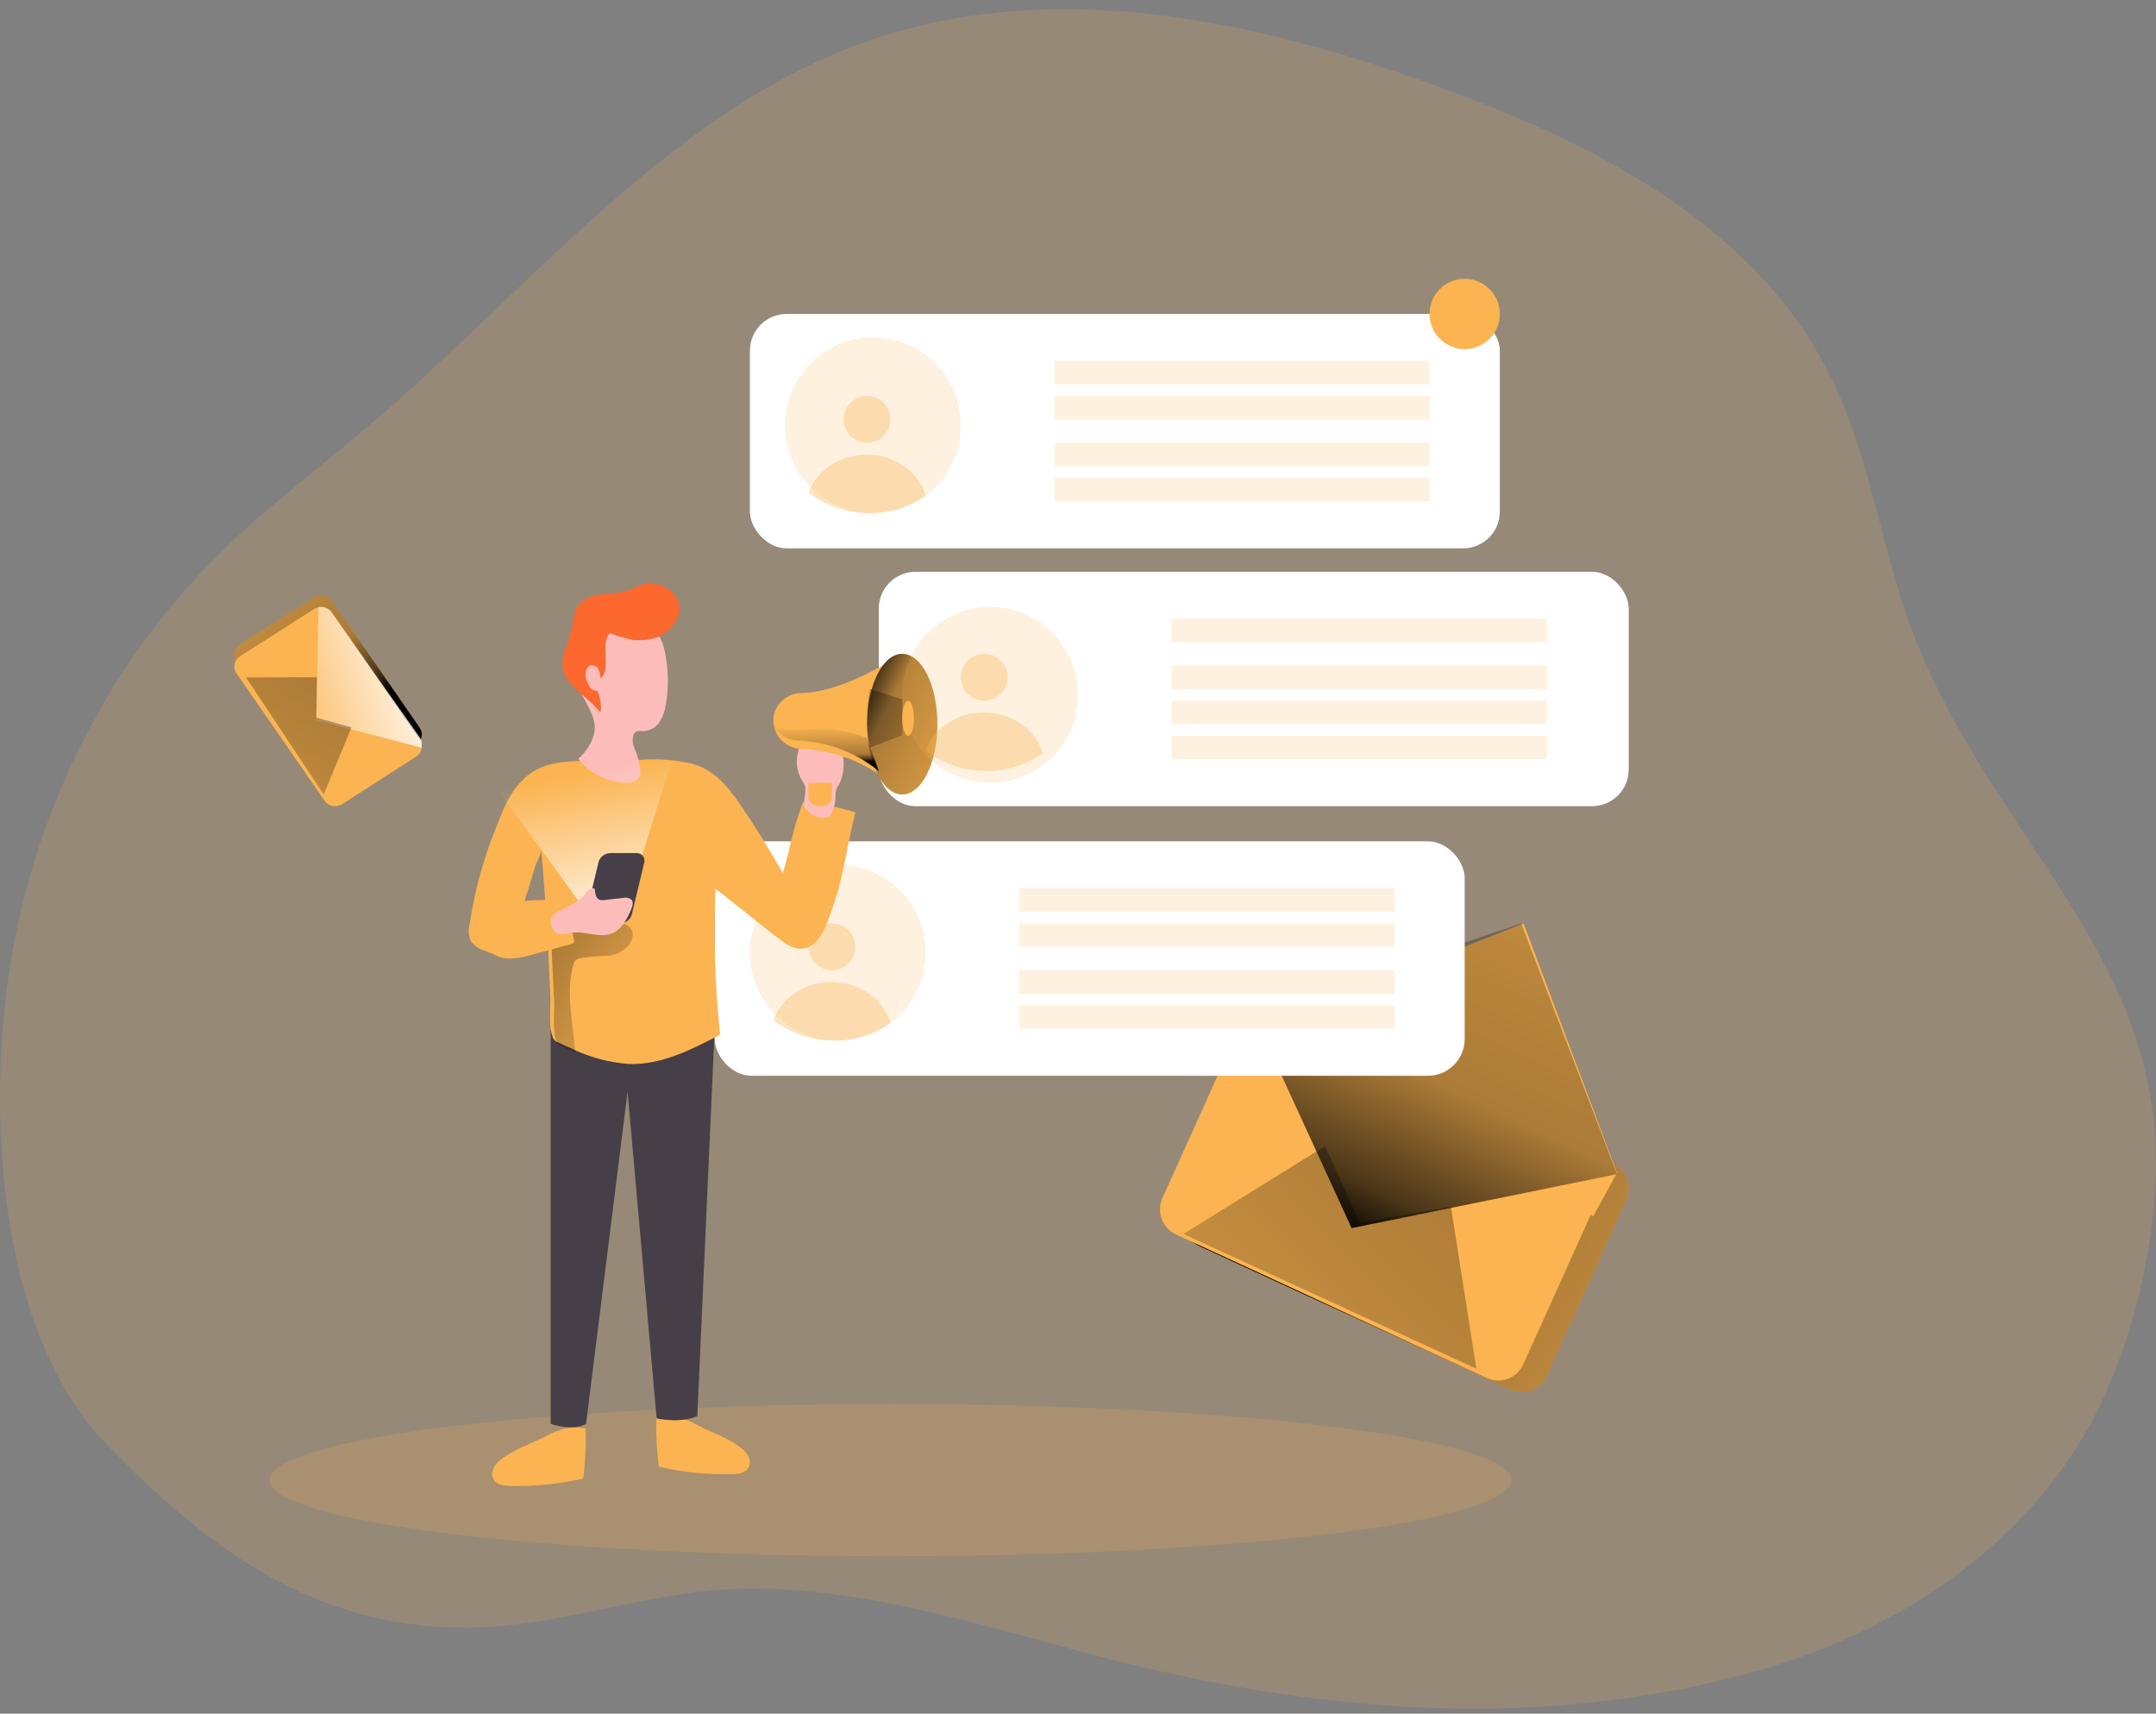 <svg xmlns="http://www.w3.org/2000/svg" width="448" height="356" viewBox="0 0 448 356">
    <rect x="0" y="0" width="448" height="356" fill="#808080" stroke="none"/>
    <defs>
        <linearGradient id="c5ac2d6kea" x1="39.873%" x2="182.897%" y1="44.257%" y2="125.442%">
            <stop offset="1%"/>
            <stop offset="8%" stop-opacity=".69"/>
            <stop offset="21%" stop-opacity=".32"/>
            <stop offset="100%" stop-opacity="0"/>
        </linearGradient>
        <linearGradient id="jlha5q0uxb" x1="20.701%" x2="163.921%" y1="105.907%" y2="-146.306%">
            <stop offset="1%"/>
            <stop offset="8%" stop-opacity=".69"/>
            <stop offset="21%" stop-opacity=".32"/>
            <stop offset="100%" stop-opacity="0"/>
        </linearGradient>
        <linearGradient id="d4olmuyg0c" x1="176.78%" x2="-147.798%" y1="-30.522%" y2="209.695%">
            <stop offset="1%"/>
            <stop offset="8%" stop-opacity=".69"/>
            <stop offset="21%" stop-opacity=".32"/>
            <stop offset="100%" stop-opacity="0"/>
        </linearGradient>
        <linearGradient id="gh3tacaf0d" x1="-25.928%" x2="132.976%" y1="-22.626%" y2="123.644%">
            <stop offset="1%"/>
            <stop offset="8%" stop-opacity=".69"/>
            <stop offset="21%" stop-opacity=".32"/>
            <stop offset="100%" stop-opacity="0"/>
        </linearGradient>
        <linearGradient id="tn2357nwqe" x1="70.24%" x2="51.36%" y1="112.582%" y2="19.186%">
            <stop offset="1%" stop-color="#FFF"/>
            <stop offset="100%" stop-color="#FFF" stop-opacity="0"/>
        </linearGradient>
        <linearGradient id="scu4vf284f" x1="3.359%" x2="148.575%" y1="3.701%" y2="147.855%">
            <stop offset="1%"/>
            <stop offset="8%" stop-opacity=".69"/>
            <stop offset="21%" stop-opacity=".32"/>
            <stop offset="100%" stop-opacity="0"/>
        </linearGradient>
        <linearGradient id="hbotc855yg" x1="-94.213%" x2="291.228%" y1="-30.102%" y2="205.408%">
            <stop offset="1%"/>
            <stop offset="8%" stop-opacity=".69"/>
            <stop offset="21%" stop-opacity=".32"/>
            <stop offset="100%" stop-opacity="0"/>
        </linearGradient>
        <linearGradient id="b95d70lhbh" x1="51.223%" x2="48.178%" y1="82.105%" y2="2.749%">
            <stop offset="1%"/>
            <stop offset="8%" stop-opacity=".69"/>
            <stop offset="21%" stop-opacity=".32"/>
            <stop offset="100%" stop-opacity="0"/>
        </linearGradient>
        <linearGradient id="vve1j313ii" x1="71.176%" x2="-43.398%" y1="60.643%" y2="-65.758%">
            <stop offset="1%"/>
            <stop offset="8%" stop-opacity=".69"/>
            <stop offset="21%" stop-opacity=".32"/>
            <stop offset="100%" stop-opacity="0"/>
        </linearGradient>
        <linearGradient id="nm9qoj07zj" x1="110.091%" x2="-32.525%" y1="38.335%" y2="102.724%">
            <stop offset="1%" stop-color="#FFF"/>
            <stop offset="100%" stop-color="#FFF" stop-opacity="0"/>
        </linearGradient>
        <linearGradient id="ngcbrz4kuk" x1="129.434%" x2="-125.671%" y1="-83.24%" y2="319.203%">
            <stop offset="1%"/>
            <stop offset="8%" stop-opacity=".69"/>
            <stop offset="21%" stop-opacity=".32"/>
            <stop offset="100%" stop-opacity="0"/>
        </linearGradient>
    </defs>
    <g fill="none" fill-rule="evenodd">
        <g fill-rule="nonzero">
            <g transform="translate(-48 -1928) translate(48 1928)">
                <path fill="#FBB451" d="M393.356 335.627c-8.808 4.83-18.13 8.64-27.79 11.357-45.538 12.951-92.525 8.811-137.597-3.003-24.463-6.414-51.222-15.151-76.692-13.804-18.412.964-36.087 8.045-54.916 7.959-30.981-.124-52.867-16.066-74.286-38.15-21.91-22.603-24.672-66.364-20.351-96.888 4.664-32.972 19.983-64.127 42.752-86.977 10.2-10.257 21.763-18.772 32.688-28.127 32.981-28.128 61.802-64.399 101.756-78.97 39.953-14.57 84.326-4.584 124.218 10.555 30.687 11.629 62.453 28.3 77.453 59.072 8.727 17.894 10.74 38.73 18.633 57.07 19.798 45.997 57.494 68.773 46.95 125.028-1.952 11.404-5.524 22.467-10.605 32.848-9.403 18.389-24.685 32.378-42.213 42.03z" opacity=".18"/>
                <path fill="#FBB451" d="M249.308 258.92l64.562 29.782c2.857 1.314 6.228.043 7.536-2.842l16.51-36.57c.317-.68.492-1.42.515-2.172.087-2.33-1.22-4.484-3.314-5.46l-64.563-29.782c-1.37-.67-2.948-.751-4.378-.228-1.43.523-2.59 1.607-3.22 3.008l-16.52 36.595c-.633 1.386-.694 2.97-.169 4.403.526 1.432 1.593 2.593 2.967 3.228l.074.037z"/>
                <path fill="url(#c5ac2d6kea)" d="M249.308 258.92l64.562 29.782c2.857 1.314 6.228.043 7.536-2.842l16.51-36.57c.317-.68.492-1.42.515-2.172.087-2.33-1.22-4.484-3.314-5.46l-64.563-29.782c-1.37-.67-2.948-.751-4.378-.228-1.43.523-2.59 1.607-3.22 3.008l-16.52 36.595c-.633 1.386-.694 2.97-.169 4.403.526 1.432 1.593 2.593 2.967 3.228l.074.037z"/>
                <path fill="#FBB451" d="M244.37 256.459l64.612 29.805c2.856 1.318 6.228.052 7.542-2.831l16.521-36.611c.311-.679.487-1.413.516-2.161.086-2.334-1.228-4.491-3.329-5.464l-64.6-29.806c-2.86-1.315-6.233-.043-7.542 2.844l-16.534 36.611c-1.3 2.888-.041 6.295 2.813 7.613z"/>
                <path fill="#FBB451" d="M336 243.67L316.592 191.829 265.391 212.053 331.049 252.699z"/>
                <path fill="url(#jlha5q0uxb)" d="M260.522 210.821l20.334 44.312L336 243.92l-19.914-52.091s-54.08 18.23-55.564 18.992z"/>
                <path fill="url(#d4olmuyg0c)" d="M301.487 250.66L306.783 284.351 245.913 256.356 275.344 238.09 282.585 254.073z"/>
                <rect width="155.826" height="48.696" x="155.826" y="65.22" fill="#FFF" rx="7.63"/>
                <rect width="155.826" height="48.696" x="182.609" y="118.785" fill="#FFF" rx="7.63"/>
                <rect width="155.826" height="48.696" x="148.522" y="174.785" fill="#FFF" rx="7.63"/>
                <path fill="#FBB451" d="M192.348 197.916c0 10.085-8.176 18.26-18.261 18.26-10.085 0-18.26-8.175-18.26-18.26s8.175-18.261 18.26-18.261c4.817-.026 9.447 1.863 12.872 5.251 3.425 3.388 5.363 7.998 5.389 12.815v.195z" opacity=".18"/>
                <circle cx="172.87" cy="196.699" r="4.87" fill="#FBB451" opacity=".34"/>
                <path fill="#FBB451" d="M185.043 212.513c-7.22 5.109-17.456 4.849-24.347-.618 1.748-4.82 6.806-8.03 12.43-7.888 5.624.143 10.473 3.604 11.917 8.506z" opacity=".34"/>
                <path fill="#FBB451" d="M211.826 184.525H289.739V189.395H211.826zM211.826 191.829H289.739V196.699H211.826zM211.826 201.568H289.739V206.438H211.826zM211.826 208.872H289.739V213.742H211.826z" opacity=".18"/>
                <ellipse cx="185.043" cy="307.481" fill="#FBB451" opacity=".18" rx="129.043" ry="15.826"/>
                <path fill="#FBB451" d="M103.899 303.348c-1.087.888-2.04 2.415-1.466 3.76.574 1.345 2.125 1.528 3.444 1.567 4.989.138 9.975-.335 14.863-1.41.145-.014.282-.078.39-.183.099-.133.147-.301.135-.47.362-3.25.517-6.521.464-9.793-2.687-.81-5.8.17-8.207 1.489-3.09 1.632-6.875 2.768-9.623 5.04zM154.177 300.934c1.087.897 2.052 2.42 1.478 3.747-.574 1.327-2.137 1.535-3.456 1.562-4.989.132-9.975-.353-14.86-1.445-.145-.014-.282-.078-.39-.182-.089-.137-.132-.302-.123-.468-.374-3.237-.529-6.499-.464-9.76 2.687-.819 5.8.17 8.206 1.484 3.09 1.679 6.862 2.81 9.61 5.062z"/>
                <path fill="#473F47" d="M114.435 213.884V295.8s4.566 1.63 7.344 0l8.624-69.01 6.04 67.875s4.831 1.135 8.455-.495l3.624-80.89s-21.404-4.817-34.087.604z"/>
                <path fill="#FBB451" d="M177.74 168.757c-2.342 9.354-2.306 13.927-5.873 22.89-.956 2.44-2.452 5.122-5.026 5.427-1.962.232-3.764-1.073-5.32-2.292-4.275-3.39-8.562-6.781-12.86-10.171-.434 10.12-.106 20.258.98 30.33-5.933 3.109-12.186 6.292-18.891 6.097-4.214-.297-8.33-1.411-12.113-3.28-.919-.391-1.814-.793-2.709-1.22-.326-.11-.612-.313-.821-.586-1.226-1.902-.65-6.683-.748-8.939-.147-3.439-.319-6.89-.49-10.341-.074-1.22-.135-2.354-.221-3.537-.306-5.597-.662-11.17-1.226-16.768.098.963-.87 2.695-1.226 3.658-.453 1.513-.907 3.05-1.373 4.574-.5 1.387-.909 2.804-1.226 4.243-.27 1.744.576 3.415.466 5.208-.015 1.518-.74 2.943-1.961 3.853-1.9 1.22-4.39.464-6.461-.414-1.158-.34-2.166-1.063-2.856-2.049-.452-1.118-.517-2.354-.184-3.512.96-6.488 2.658-12.846 5.063-18.951 2.072-5.342 4.107-11.171 9.807-13.562 2.955-1.22 6.473-1.304 9.636-1.365l11.131-.22c3.532-.248 7.08.028 10.53.817 4.525 1.22 7.356 4.586 9.919 8.305 3.187 4.667 6.178 9.472 8.973 14.415 1.986-6.573 1.778-8.269 4.18-14.695 3.7.296 7.354.995 10.9 2.085z"/>
                <path fill="url(#gh3tacaf0d)" d="M130.875 196.062c-1.236 1.61-3.169 2.544-5.209 2.517-1.625.059-3.246.2-4.857.42-.443.048-.865.22-1.214.495-.251.307-.422.67-.498 1.059-1.517 5.622-.133 11.557.352 17.348.05.239.024.487-.072.71-.911-.385-1.797-.782-2.684-1.203-.323-.108-.606-.31-.813-.578-1.215-1.878-.644-6.598-.741-8.825-.146-3.395-.316-6.802-.486-10.209-.073-1.204-.133-2.324-.218-3.491.279-.073.57-.12.85-.169l7.831-1.324c1.93-.337 4.857-1.469 6.788-.747 1.93.723 1.87 2.565.97 3.997z"/>
                <path fill="#FCBDBA" d="M120.16 157.64c1.948-1.64 3.743-4.66 3.384-7.229-.359-2.568-2.32-5.27-3.462-7.705-.577-1.223-1.154-2.727-.461-3.925.414-.536.882-1.032 1.397-1.48 1.18-1.223 1.5-3.009 2.283-4.513 1.276-2.376 3.728-3.974 6.513-4.244 2.8-.194 5.487 1.08 7.014 3.327.691 1.18 1.156 2.467 1.372 3.803.726 3.558.774 7.213.14 10.787-.18 1.24-.615 2.432-1.281 3.51-.678 1.084-1.862 1.79-3.18 1.896-.68 0-1.462-.147-1.936.306-.216.222-.351.505-.385.807-.178.87-.066 1.773.32 2.58.453 1.02.78 2.088.975 3.18.257 1.162.423 2.556-.513 3.327-.586.394-1.297.584-2.013.538-4.024-.021-7.797-1.864-10.168-4.966z"/>
                <path fill="url(#tn2357nwqe)" d="M132.79 179.709L141.217 152.872 102.261 162.444 123.587 191.829z"/>
                <path fill="#FC682D" d="M141.117 125.38c-.22-.818-.647-1.563-1.24-2.156-1.687-1.736-4.156-2.41-6.462-1.762-1.077.312-2.072.911-3.137 1.282-1.871.431-3.775.696-5.69.791-1.896.276-3.921 1.067-4.811 2.804-.453 1.21-.729 2.482-.82 3.774-.632 3.296-2.938 6.567-1.755 9.706 1.182 3.14 5.665 5.548 7.503 8.184.469-1.126-.093-3.38-.573-4.505-.827.04-1.58-.482-1.85-1.283-.357-.596-.554-1.278-.573-1.977-.086-.706.167-1.41.679-1.893.667-.314 1.458-.073 1.85.563.358.634.552 1.352.561 2.085 2.341-2.288-.222-6.925 1.885-9.454 1.613.6 3.269 1.078 4.951 1.426 1.781.16 3.574-.077 5.257-.695 2.376-.934 4.858-4.182 4.225-6.89z"/>
                <path fill="#FBB451" d="M103.205 188.887c-1.101.482-2.053 1.283-2.745 2.309-.815 1.46-.846 3.264-.082 4.754.788 1.46 2.104 2.516 3.645 2.927 2.197.617 4.522 0 6.73-.593l7.886-2.149c.212-.034.408-.138.56-.296.14-.291.14-.635 0-.926-.502-2.025-.829-4.223-1.518-6.175-.62-1.728-1.355-1.716-3.084-1.765-3.786-.074-7.91.11-11.392 1.914z"/>
                <path fill="#FCBDBA" d="M171.276 169.912c.345.024.689-.062.989-.248.216-.174.39-.402.506-.664.542-1.014.833-2.163.844-3.334-.039-.57.015-1.143.157-1.693.164-.36.362-.7.591-1.016.83-1.71 1.123-3.667.832-5.574 0-.728-.132-1.448-.386-2.123-.492-1.026-1.372-1.771-2.412-2.044-1.029-.271-2.089-.381-3.147-.326-.683-.065-1.37.051-2.002.339-.916.495-1.398 2.722-1.58 3.75-.283 1.695.022 3.443.857 4.91.275.407.509.843.7 1.303.506 1.484-.688 3.607.192 4.897 1.008 1.141 2.399 1.798 3.859 1.823z"/>
                <path fill="#FBB451" d="M187.478 135.829v29.217c-.995-1.105-2.094-2.115-3.282-3.017-5.018-3.926-11.175-6.185-17.583-6.452-2.31-.039-4.395-1.373-5.366-3.434-.462-1.024-.638-2.15-.511-3.263.47-2.906 3.072-5.011 6.064-4.906 3.37-.135 9.984-1.362 20.678-8.145z"/>
                <ellipse cx="187.478" cy="150.438" fill="#FBB451" rx="7.304" ry="14.609"/>
                <ellipse cx="187.478" cy="150.438" fill="url(#scu4vf284f)" rx="7.304" ry="14.609"/>
                <path fill="url(#hbotc855yg)" d="M180.81 143.133l6.668 2.162v7.453l-6.728 2.56c-.788-4.02-.767-8.164.06-12.175z"/>
                <path fill="#FBB451" d="M168.014 162.612h4.856v3.1c0 .977-1.09 1.77-2.435 1.77s-2.435-.793-2.435-1.77v-3.1h.014z"/>
                <ellipse cx="188.696" cy="149.22" fill="#FBB451" rx="1.217" ry="3.652"/>
                <path fill="url(#b95d70lhbh)" d="M182.609 160.177c-4.792-3.867-10.67-6.093-16.79-6.356-2.206-.039-4.196-1.353-5.123-3.383.155.169 1.93 1.885 6.923 1.027 5.243-.907 12.487 1.788 12.487 1.788l2.503 6.924z"/>
                <path fill="#473F47" d="M128.864 191.828h-5.498c-.408.016-.806-.12-1.107-.381-.3-.26-.48-.623-.496-1.008-.032-.162-.032-.329 0-.491l2.606-10.847c.274-1.07 1.27-1.839 2.436-1.88h5.486c.411-.013.811.128 1.112.393.3.265.477.632.49 1.02.027.154.027.312 0 .467l-2.606 10.847c-.272 1.066-1.26 1.833-2.423 1.88z"/>
                <path fill="#FCBDBA" d="M121.61 185.704c.166-.256.355-.498.564-.724.287-.282.678-.445 1.088-.454.088-.008.176.019.244.073.036.057.062.12.076.185.064.356.09.712.18 1.055.072.354.26.677.538.921.576.454 1.69.16 2.356.086l2.817-.307c.579-.147 1.196-.034 1.677.307.55.516.308 1.387 0 2.075-.858 2.037-1.984 4.26-4.136 5.033-2.56.933-5.43-.577-8.131-.172-1.511.22-3.188.773-4.085-.835-.535-.892-.475-2.002.154-2.836.83-.701 1.79-1.247 2.83-1.608.872-.44 1.7-.958 2.471-1.547.407-.302.788-.634 1.14-.994l.217-.258z"/>
                <path fill="#FBB451" d="M224 144.449c-.054 10.066-8.244 18.19-18.31 18.163-10.066-.028-18.212-8.195-18.212-18.261 0-10.066 8.146-18.234 18.212-18.261 10.066-.027 18.256 8.097 18.31 18.163v.196z" opacity=".18"/>
                <circle cx="204.522" cy="140.699" r="4.87" fill="#FBB451" opacity=".34"/>
                <path fill="#FBB451" d="M216.696 156.513c-7.222 5.109-17.457 4.849-24.348-.618 1.748-4.82 6.806-8.03 12.43-7.888 5.624.143 10.473 3.604 11.918 8.506z" opacity=".34"/>
                <path fill="#FBB451" d="M243.478 128.525H321.391V133.395H243.478zM243.478 138.264H321.391V143.134H243.478zM243.478 145.568H321.391V150.438H243.478zM243.478 152.872H321.391V157.742H243.478zM199.652 88.35c0 10.086-8.175 18.262-18.26 18.262-10.086 0-18.262-8.176-18.262-18.261 0-10.086 8.176-18.261 18.261-18.261 10.086 0 18.261 8.175 18.261 18.26z" opacity=".18"/>
                <circle cx="180.174" cy="87.133" r="4.87" fill="#FBB451" opacity=".34"/>
                <path fill="#FBB451" d="M192.348 102.956c-7.223 5.101-17.462 4.837-24.348-.628 1.743-4.82 6.806-8.03 12.435-7.886 5.63.146 10.48 3.612 11.913 8.514z" opacity=".34"/>
                <path fill="#FBB451" d="M219.13 74.959H297.043V79.829H219.13zM219.13 82.264H297.043V87.134H219.13zM219.13 92.003H297.043V96.873H219.13zM219.13 99.307H297.043V104.177H219.13z" opacity=".18"/>
                <circle cx="304.348" cy="65.22" r="7.304" fill="#FBB451"/>
                <path fill="#FBB451" d="M67.455 163.91l-18.268-26.388c-.412-.56-.575-1.256-.45-1.932.123-.676.523-1.276 1.11-1.666l15.43-9.848c.287-.182.608-.308.946-.372 1.05-.201 2.125.224 2.725 1.08l18.268 26.388c.432.634.55 1.42.323 2.147-.173.565-.547 1.054-1.057 1.38l-15.369 9.919c-1.204.775-2.831.47-3.646-.684l-.012-.024z"/>
                <path fill="url(#vve1j313ii)" d="M67.455 163.91l-18.268-26.388c-.412-.56-.575-1.256-.45-1.932.123-.676.523-1.276 1.11-1.666l15.43-9.848c.287-.182.608-.308.946-.372 1.05-.201 2.125.224 2.725 1.08l18.268 26.388c.432.634.55 1.42.323 2.147-.173.565-.547 1.054-1.057 1.38l-15.369 9.919c-1.204.775-2.831.47-3.646-.684l-.012-.024z"/>
                <path fill="#FBB451" d="M67.425 166.312l-18.285-26.43c-.81-1.175-.481-2.76.735-3.544l15.383-9.827c.287-.183.609-.31.946-.372 1.049-.2 2.119.226 2.716 1.08l18.285 26.43c.811 1.168.488 2.75-.722 3.532l-15.396 9.888c-.589.37-1.307.498-1.994.356-.687-.142-1.288-.543-1.668-1.113z"/>
                <path fill="url(#nm9qoj07zj)" d="M87.525 155.307l-21.786-5.673.436-23.496c1.05-.197 2.12.222 2.717 1.061l18.297 25.95c.462.63.587 1.428.336 2.158z"/>
                <path fill="url(#ngcbrz4kuk)" d="M65.856 140.699L51.13 140.734 67.273 165.046 73.043 151.1 65.727 149.081z"/>
            </g>
        </g>
    </g>
</svg>
